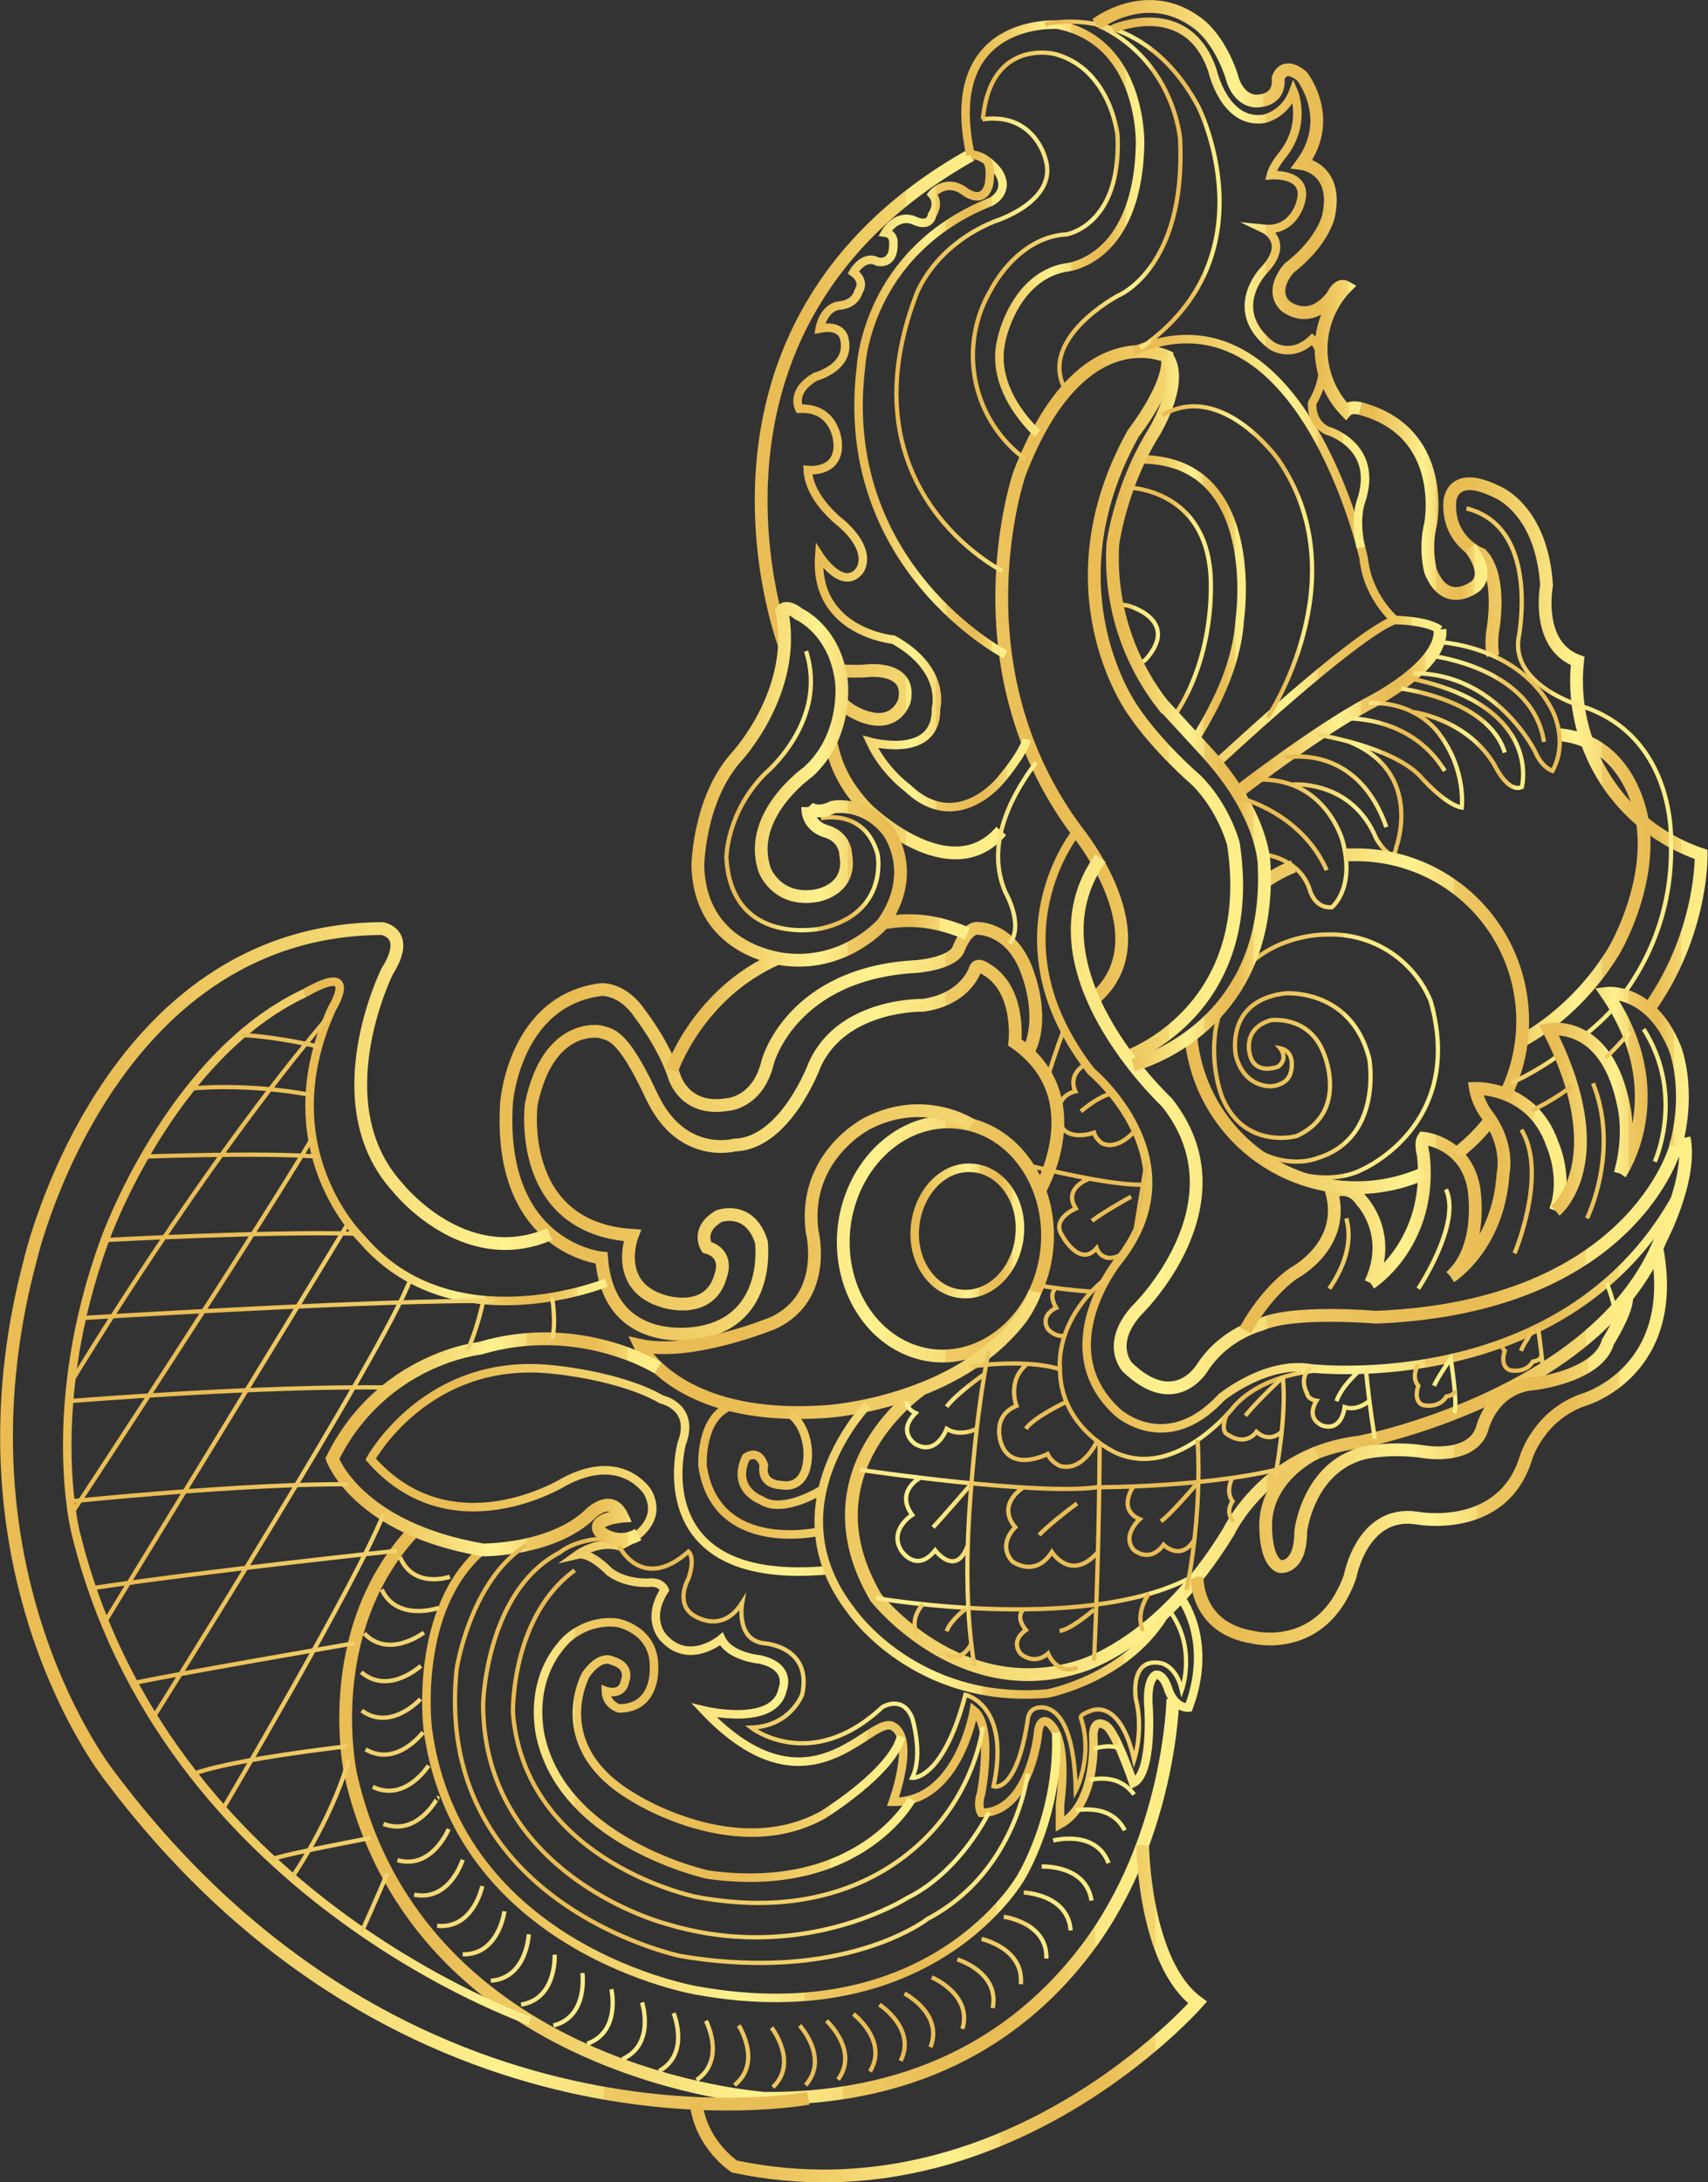 <svg data-name="Layer 1" xmlns="http://www.w3.org/2000/svg" xmlns:xlink="http://www.w3.org/1999/xlink" viewBox="0 0 400.9 512.1"><rect x="0" y="0" width="400.9" height="512.1" fill="#333333" stroke="none"/><defs><linearGradient id="a" x1="117.3" y1="200.4" x2="291.8" y2="200.4" gradientUnits="userSpaceOnUse"><stop offset=".1" stop-color="#e9bc54"/><stop offset=".3" stop-color="#f2d36d"/><stop offset=".5" stop-color="#fff18f"/><stop offset=".6" stop-color="#f6dc78"/><stop offset=".6" stop-color="#efca64"/><stop offset=".7" stop-color="#eabf58"/><stop offset=".8" stop-color="#e9bc54"/><stop offset=".9" stop-color="#f4d66f"/><stop offset=".9" stop-color="#fce882"/><stop offset="1" stop-color="#ffef89"/></linearGradient><linearGradient id="b" data-name="GOLD2" x1="213.7" y1="288.9" x2="240.4" y2="288.9" xlink:href="#a"/><linearGradient id="c" data-name="GOLD2" x1="147.5" y1="297.5" x2="397.2" y2="297.5" xlink:href="#a"/><linearGradient id="d" data-name="GOLD2" x1="267.3" y1="140.4" x2="292.4" y2="140.4" xlink:href="#a"/><linearGradient id="e" data-name="GOLD2" x1="289.5" y1="167.4" x2="339.5" y2="167.4" xlink:href="#a"/><linearGradient id="f" data-name="GOLD2" x1="265.6" y1="129.4" x2="338.6" y2="129.4" xlink:href="#a"/><linearGradient id="g" data-name="GOLD2" x1="294.5" y1="188.9" x2="343.7" y2="188.9" xlink:href="#a"/><linearGradient id="h" data-name="GOLD2" x1="338.8" y1="178.8" x2="400.9" y2="178.8" xlink:href="#a"/><linearGradient id="i" data-name="GOLD2" x1="330.4" y1="172" x2="358" y2="172" xlink:href="#a"/><linearGradient id="j" data-name="GOLD2" x1="279.6" y1="339.4" x2="391.3" y2="339.4" xlink:href="#a"/><linearGradient id="k" data-name="GOLD2" x1="85.8" y1="375" x2="282.2" y2="375" xlink:href="#a"/><linearGradient id="l" data-name="GOLD2" x1="79.6" y1="426.2" x2="276.8" y2="426.2" xlink:href="#a"/><linearGradient id="m" data-name="GOLD2" x1="99.1" y1="416.4" x2="248.9" y2="416.4" xlink:href="#a"/><linearGradient id="n" data-name="GOLD2" x1="0" y1="265.2" x2="236.2" y2="265.2" xlink:href="#a"/><linearGradient id="o" data-name="GOLD2" x1="200.5" y1="94.9" x2="236.5" y2="94.9" xlink:href="#a"/><linearGradient id="p" data-name="GOLD2" x1="209.9" y1="124.5" x2="272.3" y2="124.5" xlink:href="#a"/><linearGradient id="q" data-name="GOLD2" x1="243.5" y1="265.3" x2="395.3" y2="265.3" xlink:href="#a"/><linearGradient id="r" data-name="GOLD2" x1="227.8" y1="90.2" x2="284.7" y2="90.2" xlink:href="#a"/><linearGradient id="s" data-name="GOLD2" x1="225.7" y1="53.6" x2="268.6" y2="53.6" xlink:href="#a"/><linearGradient id="t" data-name="GOLD2" x1="245.2" y1="48.3" x2="286.8" y2="48.3" xlink:href="#a"/><linearGradient id="u" data-name="GOLD2" x1="260.8" y1="66.4" x2="321.4" y2="66.4" xlink:href="#a"/><linearGradient id="v" data-name="GOLD2" x1="291" y1="283.4" x2="367.7" y2="283.4" xlink:href="#a"/><linearGradient id="w" data-name="GOLD2" x1="112.9" y1="336.9" x2="338" y2="336.9" xlink:href="#a"/><linearGradient id="x" data-name="GOLD2" x1="14.8" y1="353.7" x2="214.9" y2="353.7" xlink:href="#a"/><linearGradient id="y" data-name="GOLD2" x1="170" y1="185.7" x2="206.7" y2="185.7" xlink:href="#a"/><linearGradient id="z" data-name="GOLD2" x1="163.9" y1="363.7" x2="275" y2="363.7" xlink:href="#a"/><linearGradient id="A" data-name="GOLD2" x1="248.2" y1="321" x2="311.9" y2="321" xlink:href="#a"/><linearGradient id="B" data-name="GOLD2" x1="76.4" y1="338.9" x2="155.2" y2="338.9" xlink:href="#a"/><linearGradient id="C" data-name="GOLD2" x1="144.9" y1="369.5" x2="282.5" y2="369.5" xlink:href="#a"/><linearGradient id="D" data-name="GOLD2" x1="186.2" y1="113.6" x2="242" y2="113.6" xlink:href="#a"/><linearGradient id="E" data-name="GOLD2" x1="278" y1="284.1" x2="383.3" y2="284.1" xlink:href="#a"/><linearGradient id="F" data-name="GOLD2" x1="106.3" y1="290" x2="392.7" y2="290" xlink:href="#a"/><linearGradient id="G" data-name="GOLD2" x1="259.6" y1="167.1" x2="298.2" y2="167.1" xlink:href="#a"/><linearGradient id="H" data-name="GOLD2" x1="272.6" y1="131.8" x2="308.5" y2="131.8" xlink:href="#a"/><linearGradient id="I" data-name="GOLD2" x1="361.3" y1="258.4" x2="396.4" y2="258.4" xlink:href="#a"/><linearGradient id="J" data-name="GOLD2" x1="16.6" y1="388.5" x2="266.6" y2="388.5" xlink:href="#a"/><linearGradient id="K" data-name="GOLD2" x1="256.4" y1="48.7" x2="323.3" y2="48.7" xlink:href="#a"/><linearGradient id="L" data-name="GOLD2" x1="301.5" y1="177.7" x2="353.6" y2="177.7" xlink:href="#a"/><linearGradient id="M" data-name="GOLD2" x1="156.3" y1="196.5" x2="227.6" y2="196.5" xlink:href="#a"/><linearGradient id="N" data-name="GOLD2" x1="291.1" y1="226.4" x2="391.6" y2="226.4" xlink:href="#a"/><linearGradient id="O" data-name="GOLD2" x1="319" y1="117.6" x2="349.1" y2="117.6" xlink:href="#a"/><linearGradient id="P" data-name="GOLD2" x1="71.2" y1="267.9" x2="142.6" y2="267.9" xlink:href="#a"/><linearGradient id="Q" data-name="GOLD2" x1="16.2" y1="313.6" x2="342.1" y2="313.6" xlink:href="#a"/><linearGradient id="R" data-name="GOLD2" x1="162" y1="472.6" x2="283.3" y2="472.6" xlink:href="#a"/><linearGradient id="S" data-name="GOLD2" x1="253.3" y1="293.3" x2="379.6" y2="293.3" xlink:href="#a"/></defs><path d="M264.5 248s31-10.6 25-50c0 0-2.2-8.5-8.8-15 0 0-8.9-7.6-14.7-16.2 0 0-20.6-28.1 0-65.1 0 0 9-11.5 8-18 0 0-20.3-10-34.7 27.4 0 0-15.6 45 13.5 84 0 0 20.8 25.3 3.8 39.5m-12.7 45s13-22-5.7-35c0 0 1.5-12.4-6.8-17.2 0 0-2-1.5-2.5 0 0 0-2 7-12.2 8.5 0 0-19-.5-25.5 14 0 0-6.8 18.5-18.8 18.8 0 0-12 3.3-19-10.6l-.5-1c-7-15-9.7-14.2-12-15 0 0-12.2-2.4-16.2 17 0 0-3.8 29 23.7 30.8 0 0-4.7 12 7.5 15.5 0 0 10.8 3.5 13.3-6.2 0 0 2-5-3.3-6.5 0 0-2.7-4 2.8-7.3 0 0 7.2-2.7 10 6 0 0 2.5 18.3-14.5 21.3 0 0-21.3 4.5-23-17.5 0 0-24.5-2.3-22.3-36.5 0 0 1.8-24 22.3-26.5 0 0 5-.3 9 5.7 0 0 5.5 7 8 14.5 0 0 2.2 8.5 12.5 6.8 0 0 7.2-.3 9.5-10 0 0 5.5-20.9 35-22.4 0 0 8-.6 9.7-3.9 0 0 2-5.7 5-5 0 0 8 0 11.5 11 0 0 4 10.5-.2 18.2m4.5 46.2c-1.6 15.1-13.6 26.2-26.7 24.8-13.2-1.5-22.5-14.9-20.9-30 1.7-15 13.6-26.2 26.8-24.7 13.1 1.4 22.4 14.8 20.8 29.9Zm0 0" style="stroke:url(#a);stroke-width:3px;fill:none;stroke-miterlimit:10"/><path d="M239.3 290.2c-.9 8.1-7 14.2-13.9 13.4-6.7-.7-11.5-7.9-10.6-16 .9-8.2 7-14.3 13.8-13.5 6.8.7 11.6 8 10.7 16Zm0 0" style="stroke:url(#b);stroke-width:2px;fill:none;stroke-miterlimit:10"/><path d="M228 264s-10.9-7.3-24.4-.4c0 0-15.2 7.6-13 25.3 0 0 4 15.3-9 21.5 0 0-19.2 8-31.4 5.3 0 0 8.7 18.2 44.2 15.5 0 0 30.4-2 45.5-22.2 0 0 2.5-3.7 3-5.9m-26.3 22.7s-28.7 19.1-11 49.1c0 0 19.5 24.8 47.3 16.3 0 0 19-4.6 35.5-31.8 0 0 8.7-18.5 30.7-21 0 0 55.9-10.8 70.6-47.4 0 0 7.6-14.3 5.6-24m-137-65.6c-18.4 25.7 15.6 57.3 15.6 57.3 18.8 23.7-7 48.7-7 48.7-7.3 8-2.3 13.4-2.3 13.4 11.4 11 17.7 0 17.7 0 5.3-8 13.7-10 13.7-10 7.3-3.4 27-1.7 27-1.7 60.3-2.4 70.3-40 70.3-40s0-2 2-2" style="stroke:url(#c);stroke-width:3px;fill:none;stroke-miterlimit:10"/><path d="M267.3 107.8c29.3-.4 23.7 37.6 23.7 37.6-.6 9.6-4.8 19-10.5 28.1" style="stroke:url(#d);stroke-width:2px;fill:none;stroke-miterlimit:10"/><path d="M290.4 186s18.3-14.2 31-21c0 0 17.3-8.6 16.6-17.3" style="stroke-width:3px;fill:none;stroke-miterlimit:10;stroke:url(#e)"/><path d="M285.2 179.5s32.5-30.4 42.1-34c0 0 7.4 0 10.7 2.3m-10.7-2.4s-6.3-5.4-7.2-14.3c0-.4-14.8-65.7-54.1-48.7" style="stroke-width:2px;stroke:url(#f);fill:none;stroke-miterlimit:10"/><path d="M309.2 172.4s17.4 2.7 24.1 9.7c0 0 5.8 6.7 9.8 7.4 0 0 1.1-8.6-5.1-17 0 0-5-8-16.7-7.5m-6.2 3.6s15.8-1.2 24 12.3m-36 3.2s14.2-1.4 20 12.8c0 0 4 6.5 4.6 2 0 0 6.6-17.5-10.9-24.8m-20.2 26.4s8.3.7 10.8 8.2c0 0 1 4.5 5.2 4.2 0 0 5.6-4.4 2.5-15.7 0 0-4.2-15.3-20.6-14.2" style="stroke:url(#g);fill:none;stroke-miterlimit:10"/><path d="M350.4 153.9c-.3-2-.3-4 0-6.1 0 0 2.3-12.4-2.7-17.7 0 0-8-3-7.4-12.4 0 0 .3-7.6 11-2.3 0 0 10.6 4 11.7 22 0 0-2.7 14 7.3 17.7a43 43 0 0 0 29 45.4s.4 18.6-12.3 36.3m-29.8 7.4s12.6-6.1 21.7-21.2c0 0 8.7-14.7 6.7-29.6 0 0-2.1-19.3-19.6-21" style="stroke:url(#h);stroke-width:3px;fill:none;stroke-miterlimit:10"/><path d="M331.8 167.1s12.8 1.7 19.1 12.6c0 0 3 6.4 6.3 5 0 0 5.2-19.2-26.7-25.6" style="stroke:url(#i);fill:none;stroke-miterlimit:10"/><path d="M281 370s-.6 12 13.1 14.2c0 0 16.3 4.2 22.8-14.3 0 0 2.8-15.5 15.5-13.7 0 0 20.3 4 25.8-14.2 0 0 3-10 13.7-13.6 0 0 22.5-6.5 17-35.5" style="stroke:url(#j);stroke-width:3px;fill:none;stroke-miterlimit:10"/><path d="M277 374.7s8 9.9 2 26c0 0-3 .4-4.7-4 0 0-1-3.9-3-3.7 0 0-2.3.8-1.7 7.8 0 0 1 15.3-3.6 17.6 0 0-4.4-13-6.7-13.6 0 0-2.5-1.7-2.7 2.3 0 0 1.3 16-7.8 21v-4.7s2.4-15.6-2.9-19.3c0 0-2-1.3-2.3 3 0 0-2 18.3-13.3 18.3 0 0-1-1.6 0-4.6 0 0 3-15.7-1.7-19.4 0 0-3.6 21.7-19 21.4 0 0 5.4-14.7 0-17.7-5.3-3-19.3 22.6-44.3-3.7 0 0 16.6 4 18.4-5 0 0 2.3-5.3-5.4-7 0 0-7-.6-9-4.8 0 0-7.3 6.2-13.3 0 0 0-4.7-4.2 0-11.5 0 0-.7-2-3.7-1.7 0 0-5.3.4-9.3-2.6 0 0-4.4-4.7-7.4-4 0 0 4.7-3.4 9.7-2 0 0 11.3-4.4 6.7-12.7 0 0-6-9.7-19.7-2.3 0 0-26.3 16.3-45.3-5.4 0 0 13.3-24.4 43-21 0 0 15.6 1.4 25.3 7 0 0 8 1.7 4.7 10.4 0 0-9.3 34 35 29.6" style="stroke:url(#k);stroke-width:2px;fill:none;stroke-miterlimit:10"/><path d="M275.3 398.7s-.6 32.7-20.3 58.7c-14.3 18.9-37.6 35.2-75.4 35 0 0-81.3-5.3-97.3-76 0 0-7.3-33.3 14.7-57" style="stroke:url(#l);stroke-width:3px;fill:none;stroke-miterlimit:10"/><path d="M113.3 363.7c-16.4 13.9-12.9 42-12.9 42 7 52 63.2 61.4 63.2 61.4 55.3 10 76-26.5 76-26.5s9.1-14.7 8.3-34" style="stroke:url(#m);stroke-width:2px;fill:none;stroke-miterlimit:10"/><path d="M189.7 492.4s-94 17.8-164-75.7c0 0-38-47.6-18.7-120.6 0 0 17.6-77.9 82.7-78.2 0 0 6.9 1 1.2 10 0 0-15.5 31 2.4 50.7 0 0 15.5 19.7 35.7 11M195 174c1 5.1 3 10.2 8.6 16 0 0 19.5 19 31.4 5m-38-37.6c1.8.1 4.4.2 6.6 0 0 0 10.4-1.2 8.7 7 0 0-1.7 6-8.7 4 0 0-3.4-.8-6.1-3.5m30.4-128.5c-72 40.5-43.8 114.9-43.8 114.9" style="stroke:url(#n);stroke-width:3px;fill:none;stroke-miterlimit:10"/><path d="M236 153.6S196.3 133 202.1 86c0 0 1.2-27 30.6-38.7 0 0 4.6-2.3 1.6-7 0 0-2.9-4-6.4-4" style="stroke:url(#o);stroke-width:2px;fill:none;stroke-miterlimit:10"/><path d="M243.2 178.9c-7 9.3-11.6 20.3-7.2 30.5 0 0 4.4 7.6 1 12m26.4-79.3c-1.3-.6.9 0 1.3 0 0 0 12.6 3.3 4.2 12.7l-1.8 1.3M230.6 28c12-1.7 14.7 9 14.7 9 3.5 10.3-12 15-12 15-14.5 6-18.3 17.3-18.3 17.3-17.4 46 20.3 64.7 20.3 64.7" style="stroke:url(#p);fill:none;stroke-miterlimit:10"/><path d="M252.8 195s-20.9 25.2 3.3 56.4c0 0 25.4 20.9 6.2 44.7 0 0-16.3 20.4 0 35.3 0 0 11.4 10.5 24.4-3.5 0 0 10.5-8.6 21-6.8 0 0 61 7.2 86.7-42" style="stroke:url(#q);stroke-width:2px;fill:none;stroke-miterlimit:10"/><path d="M264.5 114.4s18 0 19.6 20c0 0 1.8 18.6-8.6 33.8M230.7 28c1.8-19.3 17-15.3 17-15.3 13 3.6 14.6 19 14.6 19 1 21.3-12 23.3-12 23.3-11.7.7-17.7 13-17.7 13a30.2 30.2 0 0 0 8 39.7" style="stroke:url(#r);fill:none;stroke-miterlimit:10"/><path d="M243.5 101.7s-11.5-10-8.4-22.1c0 0 2.9-14.5 14.9-16.8 0 0 17-1 17.6-29 0 0 .7-24-19.3-28 0 0-27.6-2-20.5 30.6" style="stroke:url(#s);stroke-width:2px;fill:none;stroke-miterlimit:10"/><path d="M250.2 91.7c-7-12.1 12.2-22.3 12.2-22.3s16-6.3 14.6-36.7c0 0-1.3-18.7-19.7-27m-12 0s22.4-6 36 19.4c0 0 17.6 35-13.6 56.6" style="stroke:url(#t);fill:none;stroke-miterlimit:10"/><path d="M261.2 6.8s17.5-7.7 23.4 9.8c0 0 2.8 12.6 12 11.3 0 0 5-.9 7-6.5 0 0 3.3 7.6-2.6 15 0 0-2.2 2.6-2.7 4.7 0 0 9-.7 7 6.3 0 0-1.6 7-8.6 6.3 0 0 6.3 3 0 9.7 0 0-9 9.2 1.6 17.6 0 0 4.7 3.4 9.7-1.4 0 0 5.7 5 0 15 0 0-.5 4.4 3.4 6.4 0 0 12.6 3.4 8 16.8 0 0-1.5 3.9 0 10.7" style="stroke:url(#u);stroke-width:2px;fill:none;stroke-miterlimit:10"/><path d="M340.5 299.6s11.2-7 12.3-24.2c0 0 1.6-6.7-3.8-13.8-2.2-2.9-2.7-6.2-2.7-6.2s13.3-.5 18 12.9c0 0 3.7 7.9.8 15.8m-43.4 17s14.6-9.3 12.4-30c0 0-.8-2.8 0-4 0 0 9.8.9 11.8 11.5 0 0 2.5 14-5.4 21m-48.2 12.6s4.3-8.4 11.3-13.4c0 0 12.4-6.4 9-19 0 0 4-2.4 7 2 0 0 7.5 7.8 2.1 19.3" style="stroke:url(#v);stroke-width:3px;fill:none;stroke-miterlimit:10"/><path d="M285.3 241.8c4.1-23.2 26.2-22.5 26.2-22.5a25.3 25.3 0 0 1 24.3 15.6c8.3 29.4-16.4 39.7-16.4 39.7s-8.7 4.9-21.6-1.9m-7-5.6c9.7 8.3 18.3 4.7 18.3 4.7 15.6-4.7 12.3-23.3 12.3-23.3-4.2-16.7-19.8-15.4-19.8-15.4-14.3 1.8-11.5 14.7-11.5 14.7 2 7.5 8.2 7.1 8.2 7.1s4-.1 4.7-3.4c0 0 1.3-4.7-2.5-5.5 0 0 2 2.4-.5 4.3 0 0-5.7 2.3-6.7-3.2 0 0-1.6-5.8 5-7.7 0 0 8.8-1.2 12.3 7.5 0 0 6.3 14-6.3 19.7 0 0-12 3.3-17.3-8.8 0 0-3-6.9-1.7-16m-53.2 183.5s-6.6 13.9-19.2 20.1c0 0-24.7 15.8-56.7 6 0 0-42.9-11.2-42.8-51.7 0 0 .7-26.4 18-35.4 0 0 3.9-3.5 12.4-3.3" style="stroke:url(#w);fill:none;stroke-miterlimit:10"/><path d="M214 422.2s-12.2 22.7-47.9 17.7c0 0-32.9-7.2-39-31.5 0 0-4-13.5 5.8-23.6 0 0 4.7-4.9 12-4 0 0 9 1.6 8.6 10.8 0 0 .5 9.3-8.2 9.3 0 0-3-.8-3.1-4.1 0 0 3.8 1.4 4.5-2.3 0 0 1.6-3.5-3-4.8 0 0-2.7-1.7-6.2 3.3 0 0-9.3 16.8 11.2 28.8 0 0 24 15.4 44.4 4.1 0 0 16.3-10 18.4-18.4m-87.1 66.7s-86-29.4-106.7-114.8c0 0-7.4-29.4 6.9-68.4 0 0 15.3-43.2 47-58" style="stroke:url(#x);stroke-width:2px;fill:none;stroke-miterlimit:10"/><path d="M192.7 192s10.3-2.4 13.3 8.5c0 0 2.7 13.8-13.3 17.4 0 0-20.9 4.4-22.2-16.5 0 0-.1-10.5 9-19.8 0 0 15-12.3 9.7-28.8" style="stroke:url(#y);fill:none;stroke-miterlimit:10"/><path d="M203.6 329.7s-23 23.7-3.7 48.4c0 0 15 22 46 19.3 0 0 19.4-3.7 28.2-19.8m-81.8-18.2S168 365 164.9 344c0 0-.7-11.6 6.9-14.2m21.3 19.7s-9.3 6-14.5 2.5c0 0-7-2.5-3.5-10 0 0 2.8-2.2 4.2 1.8 0 0-1.2 4.5 4.2 4.7 0 0 5.9 1.5 6.1-7.1 0 0 .3-6.6-4.5-9.9" style="stroke:url(#z);stroke-width:2px;fill:none;stroke-miterlimit:10"/><path d="M312 321.4s-14.6 0-22.3 8.6c0 0-13.3 17.2-27.6 11 0 0-13.4-5.8-13.3-19.9 0 0-1.5-11.3 11.2-21.5" style="stroke:url(#A);fill:none;stroke-miterlimit:10"/><path d="M154.4 321s-18.4-11.6-41.8-4.6c0 0-23 2.4-34.6 25.9 0 0 5.7 16.3 35.3 21.4 0 0 16.5.2 25.4-8.6 0 0 4.8-4.7 7.3.7 0 0-7.3.6-5.2 3.6 0 0 3.9 3.6 9 .7" style="stroke:url(#B);stroke-width:3px;fill:none;stroke-miterlimit:10"/><path d="M145.3 362.8s5.3 11 16.3 1.3c0 0 1.7 1.3 0 6.3 0 0-3.1 5.4.8 8.4 0 0 6.8 5.2 11.8-2.7 0 0-1.6 8.6 5 9.5 0 0 11.5.6 9.1 12 0 0-2.7 7.5-12 7.8 0 0 14 10.9 30.8-4.8 0 0 4.7-3 7 2.5 0 0 2.7 8.7 0 14.1 0 0 7.2.7 12.5-19.5 0 0 10.7 2.3 6.6 21.5 0 0 5.3 1.9 8-15.4 0 0 0-2.2 1.8-2.9 0 0 9-3.9 9.5 19.3 0 0 4.2-8 1.2-17.1-.3-.8 2.5-1.7 2.5-1.7s6.7-3.1 10 11.6c0 0 2.3-7 .4-14.3 0 0-1.6-10 6-8.4 0 0 3.5.6 4.8 6.3 0 0 3.7-10.3-3.2-19m-72.4-32.7s42.8 6.3 56.3 4m-26-31.9s-3 13-4.6 38.3c-.7 11.4-.7 24 1.2 35.6m29.4-52s0 22.4-1.3 50.8M205.6 375s52.4 9.1 76.6-6.4m-66.4-21.7s-5.7 3.1-1.7 8.6c0 0-5.5 3.4-2.6 8.3 0 0 3.5 5.6 8 0 0 0 4.8 6.4 7.6-1m.9-14.6s-6.7 7.8-9 10.2m38.5-20.2s-3.3 7.3-8.7 5.8c0 0-2.1-.9-2.9-2.8 0 0-8.3 4.3-10.8-2.2 0 0-2.7-6.6 3.5-9.1 0 0-2.4-6 2.6-9.9m9 9s-7.8 3.7-9.4 6.3m8-14c-8.9-2.7-21.8-.5-21.8-.5m13 28.4s-6.2 3.8-1.7 9.2c0 0-4.3 3.9-.7 8 0 0 5.3 4 9.3-2.2 0 0 4.5 7.2 10.8 0m-4.9-11.4c-3 2.2-6.5 5-8.9 7.4m-14.7-24.9s-3.7 2-7 0c0 0-2.3 6.4-7.3 3.6 0 0-4.5-2.8 0-7.3 0 0-2.3-1-2-2.7m18.1-6.4s-6.5 4.5-8.8 7.6m18 47.6s-2 1.6.6 4.8c0 0-3.7 2.3-1.3 5.5 0 0 3.1 3 6.5 0 0 0 2 5.2 6.9 3.3m3.9-13.6s-5.5 4.8-8.1 5" style="stroke:url(#C);fill:none;stroke-miterlimit:10"/><path d="M231.3 37.6c1.7.8.8 5.8.8 5.8-1.5 5.2-6.1 1.2-6.1 1.2-4.3-2.7-7.2 1-7.2 1 1.9 2.2 0 4.8 0 4.8-.7 3.3-4.3 1.3-4.3 1.3-4.2-1.6-6.7 2.9-6.7 2.9 2.2.3 1.9 2.6 1.9 2.6.1 5.2-3.7 4.2-3.7 4.2-3.3-1.8-5.7 2.5-5.7 2.5 3 2.2 1.2 4.5 1.2 4.5-.9 3.2-4.5 3.3-4.5 3.3-3.8.5-4.6 5.4-4.6 5.4 5.4-1.1 5.8 2.5 5.8 2.5 1.5 6.7-6.8 8.8-6.8 8.8-6 3.5-3.8 7.5-3.8 7.5 8.6-.4 9 7.9 9 7.9.6 7.4-7 6.5-7 6.5.3 6.9 8 12.6 8 12.6 7.8 7 4 11.2 4 11.2-4 4.6-9.3-3.7-9.3-3.7-1.3 18 17.4 19.7 17.4 19.7 12.6 7 10 16.1 10 16.1.3 12.2-15.4 7.9-15.4 7.9 3.2 6.9 8.7 10.8 8.7 10.8 11.7 11.2 22-2 22-2s5-5.8 6-9.4" style="stroke:url(#D);stroke-width:2px;fill:none;stroke-miterlimit:10"/><path d="M334.3 275.3a39 39 0 0 1-54.8-32.3m70.3 19.8c-2.2 3-5 5.7-8 8m-26-70.2h2.6a39 39 0 0 1 35 56.2m-56.7-49.7c2.2-1.6 4.5-2.8 6.9-3.8m5.4 137.6s-11.2 5-11.9 16.1c0 0-.5 9 3.3 10.6 0 0 4.9.8 4.9-8.2 0 0 1.7-15.3 15.1-18.5 0 0 6.1-1.4 14-.2 0 0 11.2 1.9 13.5-5.5 0 0 2.3-9.8 12.3-10.5 0 0 15-1.8 17.2-9.8 0 0 4.6-7.3 4.4-10.5" style="stroke:url(#E);stroke-width:3px;fill:none;stroke-miterlimit:10"/><path d="M241.2 416.2s-2.5 23-23.5 34.1c0 0-19.3 15.2-58 8.7 0 0-58.3-12.2-52.5-67.4 0 0 3.2-20.9 16.5-29.1m107 42.7s-1.3 11.9-10.5 22.9c-9.8 11.7-28.3 22.4-56.9 17 0 0-40.1-8.2-42.9-43.2 0 0-.5-22.5 14.5-33.4m246-135a56.4 56.4 0 0 0 11.3-35.6s1.4-23.8-19.5-31.7c0 0-17.8-4.6-16.3-16.3 0 0 5.4-26.2-12.2-30.6m27.4 124c2.6-2.3 5-4.2 7.5-7.2m-24.4 18s5-2 11.5-6.7" style="stroke:url(#F);fill:none;stroke-miterlimit:10"/><path d="M266 249.9s32.7-8.1 30.7-47.1c0 0 0-11.4-13.4-26.2l-10.5-11.4a56 56 0 0 1-11.6-37.5s1.7-13.3 9.5-26c0 0 7.5-12 3.2-18" style="stroke:url(#G);stroke-width:3px;fill:none;stroke-miterlimit:10"/><path d="M297.5 168.4s21.8-32.6 2.5-60.6c0 0-13.2-18.5-27.1-10.4" style="stroke:url(#H);fill:none;stroke-miterlimit:10"/><path d="M380.3 275.4s13-18.7-3.2-42.3c0 0 10.2-1.3 16 12.8 0 0 3.9 9.4.2 23.2m-28.2 15s14.2-11.5-1.6-42.5c0 0 13.7-2.8 17.7 18.3 0 0 1.6 6.6-.9 15.5" style="stroke:url(#I);stroke-width:3px;fill:none;stroke-miterlimit:10"/><path d="M244.5 438s10.4-.5 11.7 8m-9-14.1s10-2.7 13 5.3m-7.7-12.4c3.5-.5 8.9-.4 11.5 4.7m-8.3-11.8c3.3-.7 7.5-.6 10.5 3.4m-9.5-10.8c2-.4 4-.9 6.2 0m-22.6 33.8s10.4.4 11 8.9m-15.7-3.2s10.3 1.3 10 9.8m-15.2-4.6s10 2.2 9.2 10.6m-14.9-5.8s10 3 8.3 11.4m-14.3-7.2s9.6 4 7.2 12.1m-13.6-8.3s9.2 4.7 6.1 12.6m-12-10s8.8 5.6 5 13.2m-11.1-11s8.3 6.3 3.9 13.5M194 474.2s7.7 7 2.7 13.8m-9-12.7s7 7.6 1.4 14m-8-13.5s6.4 8.2.3 14m-8-14.5s5.6 8.7-1 14m-6.7-15.1s4.8 9.1-2.2 13.9m-5.4-15.7s4 9.5-3.4 13.6m-4-16.1s3.2 9.8-4.6 13.3m-2.6-16.4s2.3 10-5.7 12.8m-1.1-16.6s1.4 10.3-6.8 12.3m.3-16.6s.5 10.4-7.9 11.7m1.8-16.5s-.4 10.3-8.9 10.9m3.2-16.3s-1.3 10.3-9.8 10.1m4.6-16s-2.1 10.2-10.6 9.3m6-15.5s-3 9.9-11.4 8.2m8.1-15.4s-3.9 9.6-12 7.3m9.4-14.6S98 431 90 428m10.6-13.7s-5.5 8.7-13.1 5m11.8-12.8s-6.2 8.3-13.5 4m12.9-11.8s-7 7.7-13.8 2.7m13.9-10.5s-7.6 7-14 1.5m14.7-9.3s-8.2 6.3-14 .2m17.5-6s-9.8 3.4-13.4-4.3m16-3s-8.5 3-11.7-4.6m-69.4 15.4s44.4-72.5 57.2-93.7M36 403s54.6-86.7 60.4-103M87 431.3s-19.8 3.7-23.2 5m17.6-26.5s-26.9 3-36.1 6.5m37.9-30.7s-43.6 7.5-52 9.4m62-31.1s-44.5 4.7-71.7 8.8m30.7 52s31.8-54 37.8-69.4m-21.5 85.3s9.2-13.2 13.3-27.5m3.1 40.2s4.2-9.3 6-13.7m-74.2-87.3s40.7-4.2 65-4" style="stroke:url(#J);fill:none;stroke-miterlimit:10"/><path d="M257.3 5.7s11.6-9 23.3-.6c0 0 5.2 3 8.5 12.8 0 0 1.1 5.3 5.4 5.8 0 0 6 .5 5.5-5.3 0 0 1.1-4.2 5.6-.5 0 0 7.8 9.8 0 20.5 0 0 8.7 1.1 6.2 12.4 0 0-1.3 6-9.2 12.1 0 0-4.7 5-1 8.8 0 0 5.6 5 11.2-2.3 0 0 1.3-3 3.1-2a21 21 0 0 0 0 29s1-1.2 3.5-.5" style="stroke:url(#K);stroke-width:3px;fill:none;stroke-miterlimit:10"/><path d="M301.6 177.8s16.8-3.7 23.8 16.3m3.5-32.5s20.5 2.5 24.3 15" style="stroke:url(#L);fill:none;stroke-miterlimit:10"/><path d="M189.7 189.4s1.8 2 5.8 0c0 0 7.4-1.5 13 5.7 0 0 7.2 9.5-1.2 21.5 0 0-8.5 10-22.5 8.6 0 0-20.5-1.3-21-22.1 0 0 .2-15.5 9-25.4 0 0 14.6-15.6 10.7-34.4 0 0 1-1.6 4 .8 0 0 8.5 3.7 10 15.8 0 0 1.6 12.8-7.9 21.3 0 0-14.5 10.2-10.1 23 0 0 2.8 7.5 12 6 0 0 8.6-1.2 7-9.7 0 0 0-4-4.5-5.4 0 0-4.5-1-4.4-5.7m17.6 27.2c7.4-1.3 13.2-.3 19.9 2.5m-69.4 32s6.1-18 24.8-26.2" style="stroke:url(#M);stroke-width:3px;fill:none;stroke-miterlimit:10"/><path d="M291.2 187.3s14.2 3.4 20.2 16.9m26.6-53.5s18.7.8 26.4 16.1c0 0 3.8 7.1 0 14.1 0 0-2.5-.8-4-4.4 0 0-9-18.5-28.5-18.5m4-4.1s23.8 2.6 26.5 20.2m6.5 80.8c-2.9 2.2-6 4.1-9.4 5.7m22.8-18.1a92.4 92.4 0 0 1-5.5 5.8M312 302.4c3-4.3 5.7-10.4 4-16.5m16.9 16.5s10.2-15.3 6.5-23.3m16.1 15s7.9-18.7 1.6-29m15.4 20.8s7.8-15.8 1.4-31.7m14.5 18.4s7.2-15.6-2.6-31.1" style="stroke:url(#N);fill:none;stroke-miterlimit:10"/><path d="M345 128.5s4.9 5.8 1.4 9c0 0-6.9 5.7-10.6-3.4 0 0-1.5-5.2 0-11.2 0 0 4.1-21.5-16.4-27" style="stroke:url(#O);stroke-width:3px;fill:none;stroke-miterlimit:10"/><path d="M142.3 301s-36.2 14.7-57.4-10.3c0 0-22-20.9-7-54 0 0 7-11.3-6.3-3.7" style="stroke:url(#P);stroke-width:2px;fill:none;stroke-miterlimit:10"/><path d="M258.1 349s26.9 0 44.6-4.9m-24.2 29s3.7-16.6 2.6-35.2m-15 10.8s-4 5.4 1.4 7.8c0 0-4.3 3.8-1.4 7.2 0 0 3.7 3.3 7-1.2 0 0 4 4 7.2-1.1m1-13.7s-6 7.2-8.8 9.3m26.8-10.5s2.8-14 1.8-23.3m-.3 12.8s-2.7 2.8-5.9 0c0 0-2.3 3.6-6.8.6 0 0-1.7-.5-.3-4.4m13.3-9s-5.3 4.8-8.8 9m-22.6 41.7s-3.4 4.5-1.4 8.8m-51.6-6.3s-3.5 3.3-1.3 7.5m105.2-62.5c.4 4 1 9.4 2.1 16.2m18.6-6c1-1.7-.8-12.8-.8-12.8s-3.1 4.5-3.9 6.4m-15.3 3.6s-2.6 2.4-5.7 1.4c0 0-.5 5.6-5 4.4 0 0-4.3-1.3-1.6-5.9 0 0-2-.3-2.2-1.7 0 0-2.2-3.8.9-6M228 385.7s-2.1 4.6-5.8 2.5m4.4-10.6s-3.6 2.7-4.4 5.2M241 273.4c10.4 2.5 21.6 4.8 27.4 4.6m-18.6-36.6s-1.7 4.3-4 11.7m23.3 19.7-2.8 17.3m-22.7 11.5c4 .7 8.3 1.2 12.5 1.5m10.5-38s-3.9 5-7.9 3.2c0 0-1.5-1-1.9-2.5 0 0-7 2.5-8.2-2.9 0 0-1.4-5.5 3.8-6.8 0 0-2-3.7 2.3-6.3m1 26.8s-6.3 2.1-3.2 7c0 0-5.8 2.4-3.2 6.3 0 0 4.1 7.7 8.1 3 0 0 1.4 4.3 6.5 1.1m1.6-13.2c-3 1.7-6.7 3.8-9.2 5.7m-8.4 15.7s-2 1.3 0 4.7c0 0-3.8 1.6-2 4.9 0 0 1.4 1.8 3.6 1.7m39.8 33.2s-1.8 3.1 0 5.6c0 0-2 2.8.4 4.7M16.2 328.8s45.2-3.7 75.3-3.2m-74.7 29.6s40.2-61 56.5-88.1m-54.2 42.2s71.5-4.4 97-4M24.6 291s37.8-2.1 59.2-1.5m-67 34.7s30.4-50.6 60.6-86M34 271.4s27.7-1 40.4 0m-29-16s12-1.3 27.4 1.5m-16.2-14s6.3 0 18.2 2.7m38.7 59.4s-1.7 7.9-3.9 12m20-12.6s1 6.2 0 9.7" style="stroke:url(#Q);fill:none;stroke-miterlimit:10"/><path d="M268.2 433s.3 27.7 12.9 36.9c0 0-45.3 51.9-108.7 38.5 0 0-7.8-5-9-14.8" style="stroke:url(#R);stroke-width:3px;fill:none;stroke-miterlimit:10"/><path d="M319.4 321.4s-4.4 3.6-5.7 7.4m19.2-8.6s-1.8 2.8 0 5c0 0-1.3 3.4 1 4.5 0 0 3.8 1 5.6-2 0 0 2-.2 2-1.5m17.3-12.4c-.8 1.1-1.5 2.4-1.8 3.2m2.7-4.8-1 1.6m3.4 7.6c-.1-2.9-.8-7.8-1.1-9.8m-8.6 3.7c.1.6.3 1.2.8 1.7 0 0-1.3 3.4 1.1 4.5 0 0 3.7 1 5.5-2 0 0 2-.2 2-1.5m15.3-17s1.4 3.4 2 6.7m-125.4-46.9s4.2-3.7 7.4-4.2" style="stroke:url(#S);fill:none;stroke-miterlimit:10"/></svg>